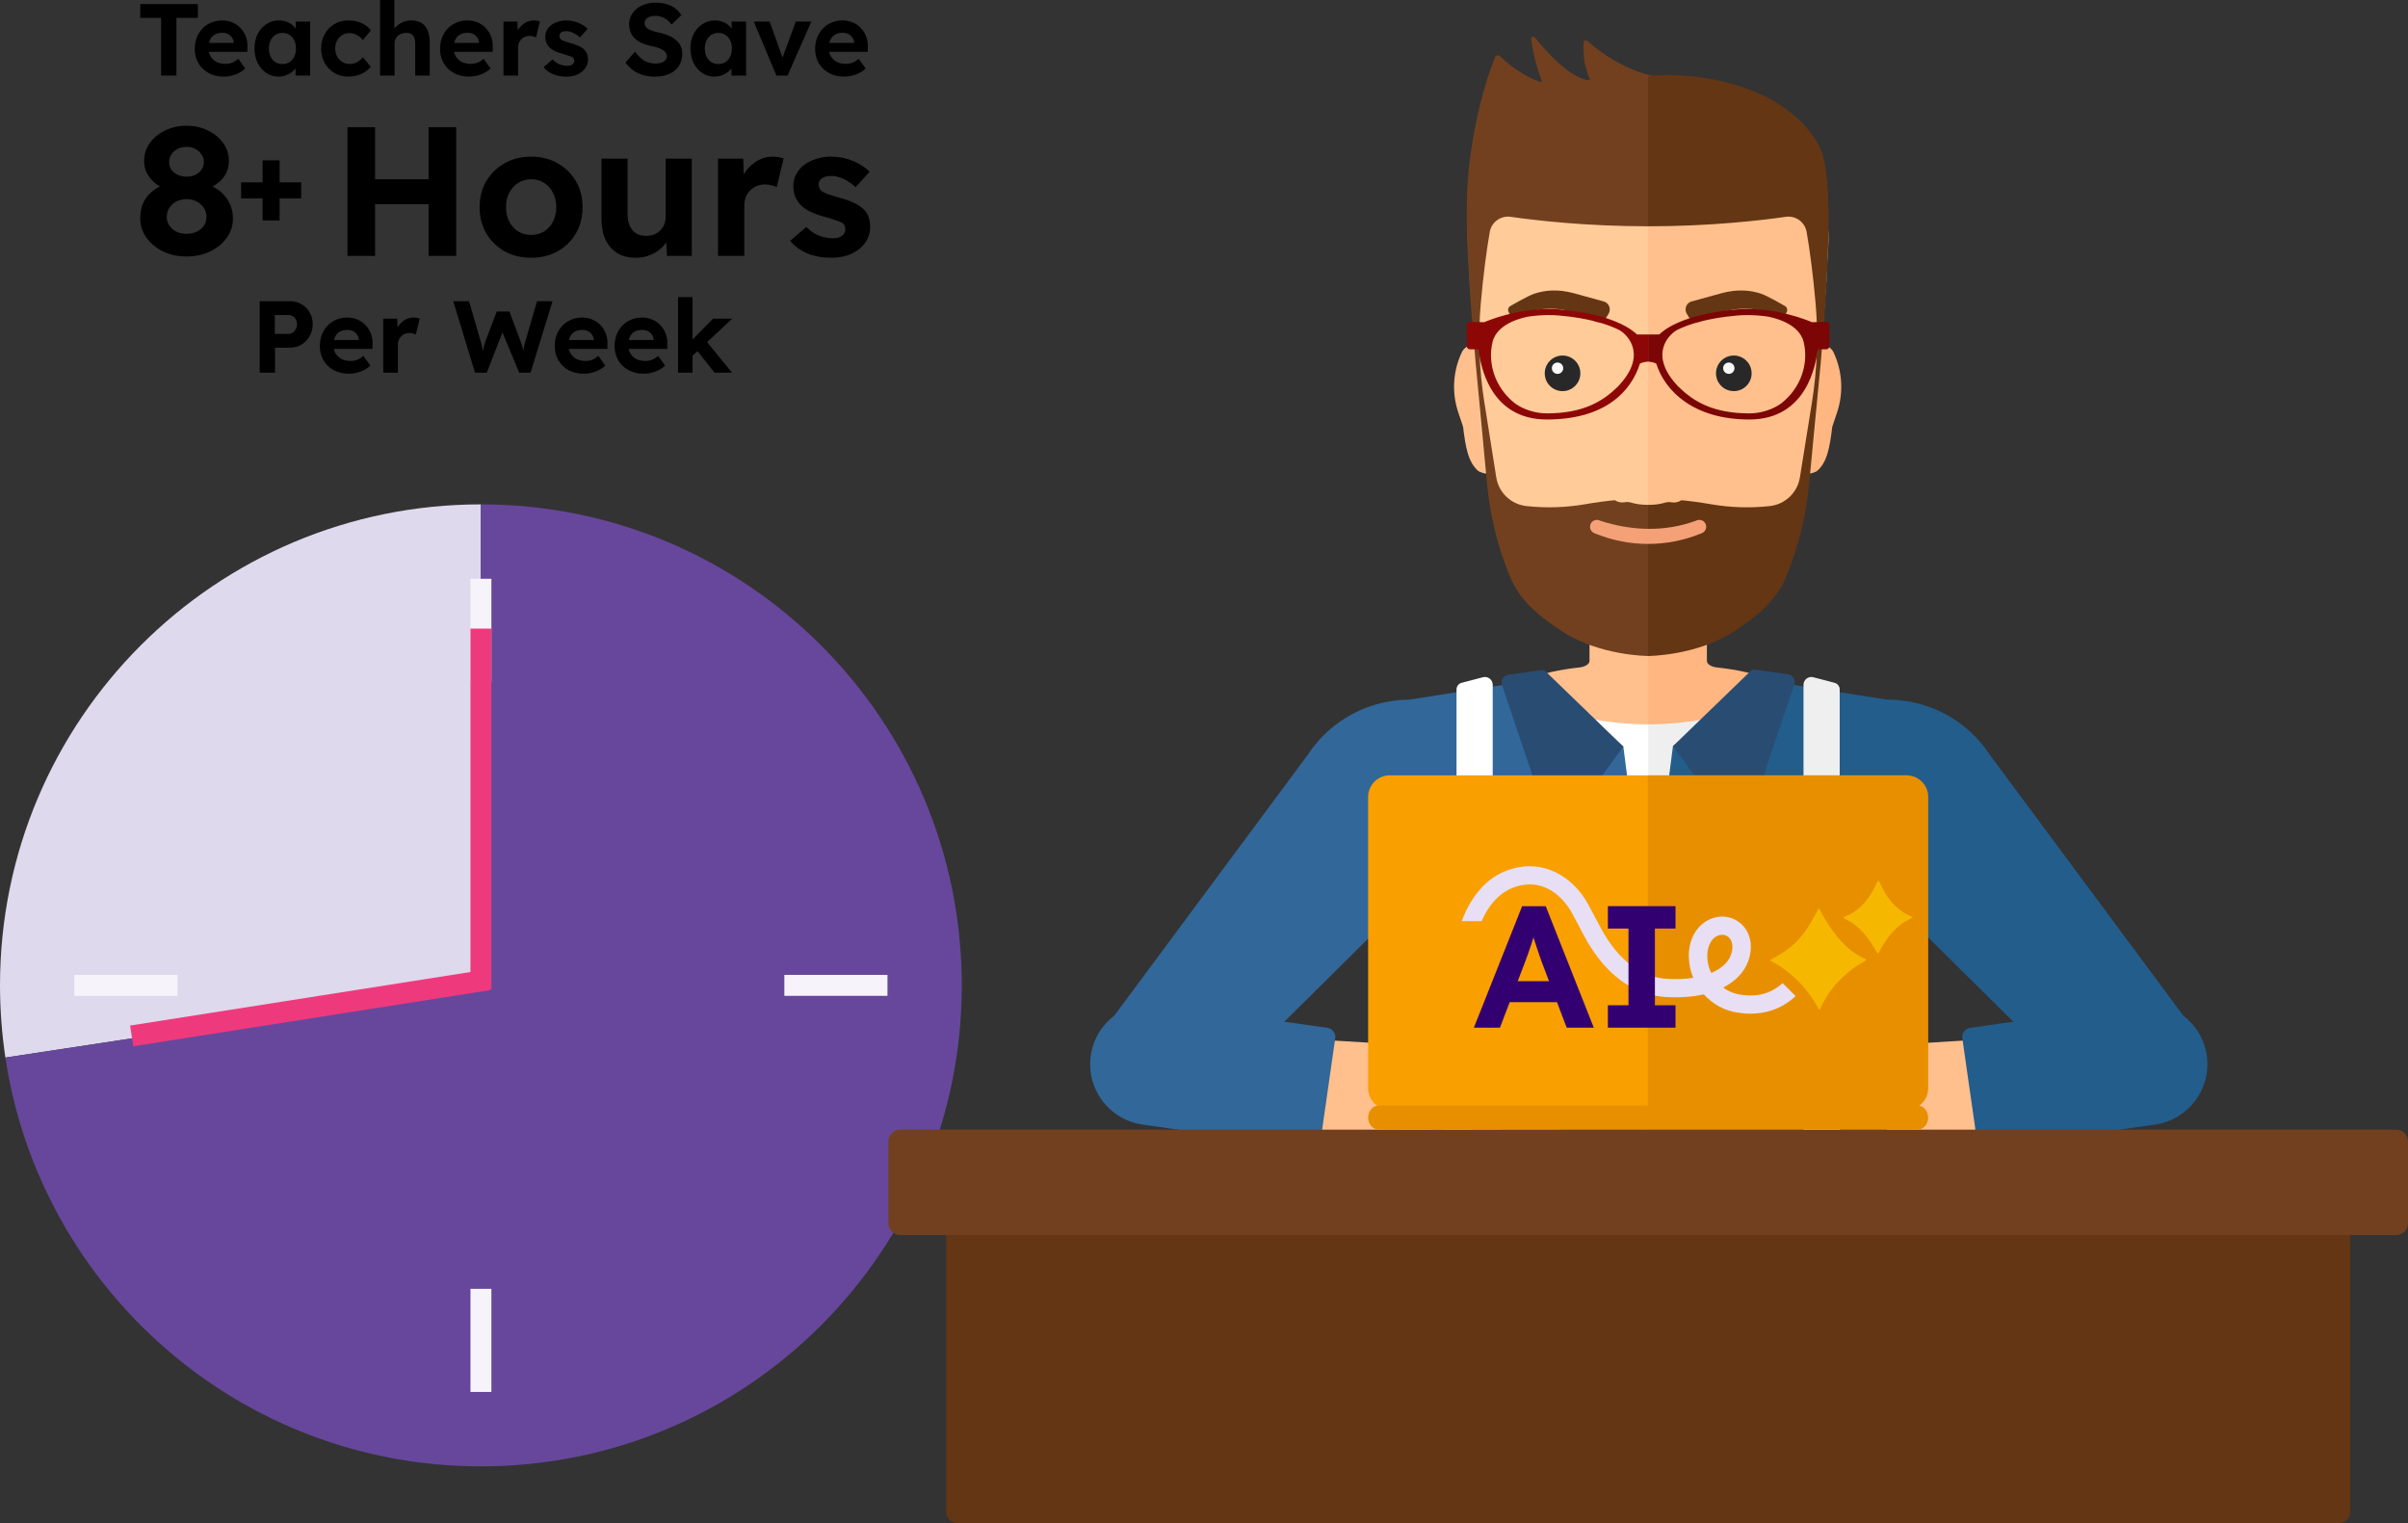 <svg xmlns="http://www.w3.org/2000/svg" width="721" height="456" viewBox="0 0 721 456" fill="none"><rect x="0" y="0" width="721" height="456" fill="#333333" stroke="none"/><g clip-path="url(#clip0_104_31)"><path d="M143.988 151C64.474 151 0 215.474 0 294.988C0 302.347 0.57 309.557 1.611 316.619L143.988 294.988V151Z" fill="#DED9EC"></path><path d="M143.988 151V294.988L1.611 316.619C12.042 385.875 71.808 439 143.988 439C223.526 439 287.975 374.526 287.975 295.012C287.975 215.498 223.526 151 143.988 151Z" fill="#67479C"></path><path d="M147.135 173.276H140.866V204.15H147.135V173.276Z" fill="#F6F4FA"></path><path d="M147.135 385.85H140.866V416.724H147.135V385.85Z" fill="#F6F4FA"></path><path d="M265.724 298.135V291.866H234.85V298.135H265.724Z" fill="#F6F4FA"></path><path d="M53.15 298.135V291.866H22.276V298.135H53.15Z" fill="#F6F4FA"></path><path d="M147.134 188.193H140.865V296.251H147.134V188.193Z" fill="#EE3A7C"></path><path d="M146.667 296.437L145.693 290.244L38.947 307.036L39.921 313.229L146.667 296.437Z" fill="#EE3A7C"></path></g><g clip-path="url(#clip1_104_31)"><path d="M546.957 214.414C563.759 204.629 585.141 209.839 595.713 225.875L657.363 308.986L628.305 331.144L577.062 280.381C576.646 279.974 576.141 279.539 575.577 279.069C567.356 272.259 550.507 256.508 527.417 276.369C521.771 281.23 527.417 266.454 529.392 254.829C533.161 232.635 529.548 224.544 546.961 214.414H546.957Z" fill="#235D8C"></path><path d="M557.184 243.446C555.84 247.928 558.367 252.644 562.858 253.995C567.34 255.357 572.07 252.813 573.425 248.339C574.777 243.853 572.234 239.133 567.752 237.782C563.273 236.436 558.536 238.972 557.184 243.446Z" fill="#235D8C"></path><path d="M542.596 351.972C541.879 352.085 542.972 346.684 539.771 341.223C534.693 332.557 524.886 322.224 526.026 322.044C529.098 321.108 527.237 318.959 527.237 318.959C527.237 318.959 527.248 318.959 527.252 318.959C526.708 318.466 526.304 317.793 526.19 317.01C525.893 315.166 527.17 312.818 529.011 312.52C529.011 312.52 563.089 313.103 566.439 312.837C568.857 312.646 608.647 310.309 608.647 310.309C608.647 310.309 612.655 332.248 613.404 337.043C611.574 337.282 573.508 339.501 572.101 339.736C560.981 341.615 562.164 343.564 557.642 347.823C553.908 351.338 542.592 351.976 542.592 351.976L542.596 351.972Z" fill="#FFC08D"></path><path d="M589.894 307.729L640.079 300.547C650.063 299.122 659.326 306.042 660.752 316.024C662.183 326.001 655.251 335.238 645.259 336.675L595.074 343.861C593.565 344.077 592.167 343.032 591.955 341.525L587.555 310.845C587.449 310.121 587.637 309.385 588.076 308.802C588.515 308.219 589.165 307.831 589.89 307.725L589.894 307.729Z" fill="#235D8C"></path><path d="M641.851 312.892C638.688 313.354 636.498 316.278 636.953 319.425C637.411 322.58 640.334 324.776 643.492 324.326C646.654 323.872 648.845 320.94 648.398 317.793C647.943 314.634 645.013 312.442 641.851 312.888V312.892Z" fill="#235D8C"></path><path d="M564.958 209.463L493.5 198.166L470.88 216.876L467.925 409.523L493.5 412.478H564.95L564.958 209.463Z" fill="#235D8C"></path><path d="M422.038 209.463L422.05 412.478H493.5V198.166L422.038 209.463Z" fill="#326799"></path><path d="M421.827 404.242H493.5L507.637 410.278L493.5 416.599H421.827V404.242Z" fill="#8E0707"></path><path d="M565.173 404.242H493.5V416.599H565.173V404.242Z" fill="#7C0505"></path><path d="M440.391 214.414C423.59 204.629 402.208 209.839 391.64 225.875L329.99 308.986L359.048 331.144L410.291 280.381C410.703 279.974 411.212 279.539 411.776 279.069C419.997 272.259 436.845 256.508 459.936 276.369C465.582 281.23 459.936 266.454 457.961 254.829C454.192 232.635 457.804 224.544 440.391 214.414Z" fill="#326799"></path><path d="M430.165 243.446C431.509 247.928 428.981 252.644 424.491 253.995C420.005 255.357 415.279 252.813 413.923 248.339C412.572 243.853 415.115 239.133 419.597 237.782C424.076 236.436 428.813 238.972 430.165 243.446Z" fill="#326799"></path><path d="M446.947 205.012C446.947 204.292 446.614 203.603 446.038 203.165C445.466 202.722 444.721 202.57 444.02 202.754L437.645 204.417C436.74 204.652 436.109 205.466 436.109 206.402V404.242H446.947V205.012Z" fill="white"></path><path d="M448.949 399.404C448.949 398.273 448.028 397.353 446.892 397.353H436.281C435.145 397.353 434.224 398.273 434.224 399.404V407.389C434.224 408.521 435.145 409.44 436.281 409.44H446.892C448.028 409.44 448.949 408.524 448.949 407.389V399.404Z" fill="#443328"></path><path d="M540.002 205.012C540.002 204.292 540.335 203.603 540.911 203.165C541.48 202.722 542.228 202.57 542.929 202.754L549.304 204.417C550.209 204.652 550.84 205.466 550.84 206.402V404.242H540.002V205.012Z" fill="#EFEFEF"></path><path d="M537.996 399.404C537.996 398.273 538.917 397.353 540.049 397.353H550.668C551.804 397.353 552.725 398.273 552.725 399.404V407.389C552.725 408.521 551.804 409.44 550.668 409.44H540.049C538.917 409.44 537.996 408.524 537.996 407.389V399.404Z" fill="#3A2A21"></path><path d="M461.476 203.31L486.055 223.519L493.473 280.889L499.131 199.744L461.476 203.31Z" fill="white"></path><path d="M525.501 203.173L500.917 223.382L493.5 280.753V199.607L525.501 203.173Z" fill="#EFEFEF"></path><path d="M475.927 178.039V197.888C475.927 198.84 474.606 199.654 472.772 199.842C468.611 200.26 459.513 201.744 458.004 203.756C456.496 205.772 457.13 208.038 459.693 209.76C466.358 214.246 482.435 216.876 493.488 216.876L501.971 201.795H501.987L493.504 178.039H475.93H475.927Z" fill="#FFC08D"></path><path d="M527.295 209.76C529.854 208.042 530.493 205.772 528.984 203.756C527.476 201.744 518.377 200.26 514.216 199.842C512.39 199.658 511.077 198.844 511.077 197.892V178.039H493.504V216.876C504.557 216.876 520.63 214.246 527.299 209.76H527.295Z" fill="#FFB680"></path><path d="M450.211 107.701L444.047 103.818C442.985 103.145 441.649 102.953 440.411 103.286C439.169 103.622 438.166 104.448 437.653 105.544C435.016 111.216 434.659 117.572 436.63 123.467L438.072 127.769C438.781 133.484 439.471 138.412 442.735 141.089L443.663 141.477C444.968 142.017 446.492 141.825 447.585 140.976L452.076 137.496L450.211 107.697V107.701Z" fill="#FFC08D"></path><path d="M549.034 105.544C548.521 104.448 547.514 103.622 546.272 103.286C545.033 102.953 543.701 103.145 542.635 103.818L536.48 107.701L534.611 137.5L539.101 140.979C540.194 141.829 541.718 142.021 543.023 141.481L543.956 141.093C547.216 138.416 547.905 133.484 548.615 127.773L550.053 123.471C552.028 117.576 551.663 111.22 549.03 105.548L549.034 105.544Z" fill="#FFB680"></path><path d="M493.473 42.275H464.418C458.537 42.275 447.809 45.59 445.187 50.839L441.606 60.718C437.97 67.979 440.074 75.976 440.074 84.09L442.883 120.649C442.883 133.625 446.68 149.129 453.792 159.983L458.067 166.492C465.257 177.452 471.871 181.249 484.986 181.249H493.473L526.151 56.804L493.473 42.271V42.275Z" fill="#FFCB99"></path><path d="M545.351 60.718L540.406 50.839C537.777 45.59 528.408 42.275 522.539 42.275H493.477V181.253H501.967C515.09 181.253 521.696 177.456 528.886 166.496L533.157 159.987C540.277 149.129 544.066 133.629 544.066 120.653L546.875 84.094C546.875 75.98 548.979 67.983 545.347 60.722L545.351 60.718Z" fill="#FFC08D"></path><path d="M473.188 111.768C473.188 114.711 470.801 117.095 467.855 117.095C464.908 117.095 462.526 114.711 462.526 111.768C462.526 108.824 464.912 106.44 467.855 106.44C470.797 106.44 473.188 108.824 473.188 111.768Z" fill="#282828"></path><path d="M468.059 110.233C468.059 111.173 467.294 111.936 466.354 111.936C465.414 111.936 464.654 111.173 464.654 110.233C464.654 109.294 465.418 108.535 466.354 108.535C467.291 108.535 468.059 109.298 468.059 110.233Z" fill="#F9F9F9"></path><path d="M524.47 111.768C524.47 114.711 522.084 117.095 519.133 117.095C516.183 117.095 513.801 114.711 513.801 111.768C513.801 108.824 516.191 106.44 519.133 106.44C522.076 106.44 524.47 108.824 524.47 111.768Z" fill="#282828"></path><path d="M519.341 110.233C519.341 111.173 518.581 111.936 517.645 111.936C516.708 111.936 515.94 111.173 515.94 110.233C515.94 109.294 516.7 108.535 517.645 108.535C518.589 108.535 519.341 109.298 519.341 110.233Z" fill="#F9F9F9"></path><path d="M535.073 92.388C534.967 92.048 534.728 91.758 534.415 91.594C534.415 91.594 529.247 88.592 527.366 87.954C524.102 86.842 520.168 86.517 515.576 87.75C513.291 88.361 506.458 90.263 506.458 90.263C505.729 90.466 505.129 91.018 504.855 91.746C504.581 92.478 504.655 93.3 505.067 93.962L505.823 95.195C506.513 96.326 507.907 96.761 509.095 96.224L512.931 94.483C518.679 91.876 525.242 91.735 531.1 94.099L532.64 94.717C533.423 95.038 534.317 94.698 534.716 93.931L534.979 93.43C535.144 93.109 535.179 92.733 535.077 92.388H535.073Z" fill="#643614"></path><path d="M481.624 93.962C482.031 93.3 482.11 92.478 481.835 91.746C481.553 91.018 480.961 90.466 480.225 90.263C480.225 90.263 473.399 88.357 471.115 87.75C466.519 86.517 462.585 86.842 459.321 87.954C457.44 88.592 452.272 91.594 452.272 91.594C451.958 91.754 451.723 92.048 451.613 92.388C451.504 92.737 451.547 93.112 451.711 93.43L451.97 93.931C452.374 94.702 453.267 95.038 454.051 94.717L455.591 94.099C461.444 91.735 468.008 91.876 473.76 94.483L477.6 96.224C478.779 96.761 480.174 96.326 480.864 95.195L481.62 93.962H481.624Z" fill="#643614"></path><path d="M488.234 155.176C486.659 154.55 484.268 153.024 484.272 151.337V149.164C484.272 149.035 478.904 152.346 478.904 152.346C477.846 151.924 476.647 152.436 476.224 153.493C475.801 154.55 476.314 155.748 477.372 156.175L477.846 156.362C482.881 158.386 488.175 159.404 493.469 159.404V156.969C492.818 156.961 490.252 155.987 488.23 155.176H488.234Z" fill="#FFCB99"></path><path d="M496.697 25.573C497.489 24.195 497.939 23.201 497.939 23.201C497.939 23.201 487.121 22.707 475.256 12.245C475.068 12.076 474.802 12.029 474.571 12.127C474.34 12.225 474.179 12.448 474.167 12.695C473.991 15.697 474.159 19.365 475.985 23.58C476.032 23.69 476.021 23.819 475.942 23.909C475.876 24.007 475.758 24.058 475.633 24.042C469.896 23.302 462.663 15.047 459.603 11.247C459.415 11.016 459.101 10.937 458.823 11.055C458.557 11.172 458.396 11.462 458.443 11.752C459.141 16.578 460.269 20.664 461.613 24.113C461.66 24.238 461.633 24.375 461.535 24.469C461.448 24.559 461.311 24.59 461.186 24.543C456.218 22.739 452.158 19.76 449.11 16.789C448.906 16.59 448.612 16.507 448.33 16.562C448.052 16.617 447.809 16.809 447.699 17.079C446.277 20.468 442.288 31.076 440.07 47.97C437.892 64.566 440.16 88.353 441.888 109.345C441.888 109.364 441.904 109.384 441.904 109.407L445.235 144.675C446.085 154.018 448.306 163.189 451.829 171.882L452.193 172.783C455.105 179.969 461.213 184.764 467.71 189.007C479.022 196.385 493.465 196.385 493.465 196.385L501.662 194.06L500.275 151.149L493.465 149.164C487.184 149.27 480.903 149.865 474.712 150.945C468.885 151.959 462.933 152.151 457.04 151.505C452.432 151.004 448.734 147.485 448.009 142.917L444.443 120.442C442.903 110.793 442.527 100.757 443.358 91.026C444.071 82.712 445.152 74.551 446.065 69.42C446.59 66.48 449.353 64.484 452.311 64.911C459.713 65.975 474.825 67.748 493.527 67.748L497.74 61.877L496.932 25.784L496.693 25.573H496.697Z" fill="#72401F"></path><path d="M544.802 43.887C535.598 26.579 510.866 21.204 493.473 22.75V67.748C512.178 67.748 527.299 65.975 534.693 64.911C537.651 64.484 540.406 66.476 540.935 69.416C541.848 74.508 542.906 82.572 543.623 90.823C544.477 100.737 544.097 110.668 542.526 120.496L538.925 142.921C538.2 147.489 534.505 151.008 529.897 151.509C523.992 152.155 518.044 151.963 512.222 150.949C506.031 149.873 499.75 149.278 493.465 149.168V196.389C493.465 196.389 507.915 196.389 519.224 189.011C525.716 184.768 531.833 179.973 534.74 172.787L535.108 171.886C538.627 163.193 540.849 154.022 541.699 144.679L545.092 109.404C545.092 109.404 545.108 109.368 545.108 109.349C545.127 109.114 545.147 108.875 545.171 108.636V108.609C547.098 85.159 549.441 52.647 544.798 43.891L544.802 43.887Z" fill="#643614"></path><path d="M484.402 144.138C484.233 145.313 484.12 146.127 484.073 146.514C483.273 146.902 482.752 147.548 482.752 148.283C482.752 149.469 484.096 150.428 485.761 150.428C486.02 150.428 486.271 150.405 486.51 150.354C487.105 150.241 487.72 150.276 488.296 150.452C489.734 150.886 491.451 151.141 493.288 151.141C493.351 151.141 493.406 151.141 493.465 151.141L496.423 145.058L484.402 144.13V144.138Z" fill="#FFCB99"></path><path d="M502.873 146.518C502.818 146.131 502.704 145.316 502.539 144.142H493.469V151.153C493.531 151.153 493.594 151.153 493.649 151.153C495.487 151.153 497.203 150.902 498.637 150.464C499.217 150.288 499.832 150.252 500.427 150.366C500.667 150.413 500.917 150.44 501.176 150.44C502.841 150.44 504.189 149.481 504.189 148.295C504.189 147.559 503.672 146.91 502.873 146.526V146.518Z" fill="#FFC08D"></path><path d="M493.472 162.844C488.179 162.844 482.885 161.831 477.85 159.807L477.376 159.619C476.322 159.192 475.805 157.995 476.228 156.938C476.651 155.885 477.85 155.372 478.908 155.795C478.908 155.795 479.265 155.944 479.386 155.983C488.81 158.977 498.433 159.243 507.563 155.983L508.037 155.791C509.095 155.368 510.294 155.881 510.725 156.934C511.144 157.991 510.631 159.192 509.573 159.615L509.099 159.803C504.064 161.827 498.77 162.841 493.472 162.841V162.844Z" fill="#F4A178"></path><path d="M493.469 100.123H490.115C488.767 98.761 483.011 94.044 466.93 92.635C465.884 92.545 464.802 92.506 463.717 92.506C454.027 92.506 445.83 95.849 444.408 96.463L440.148 96.358C439.913 96.365 439.647 96.444 439.467 96.616C439.286 96.788 439.185 97.023 439.185 97.269V103.665C439.185 104.174 439.604 104.581 440.125 104.581H442.691C443.181 108.629 445.709 125.589 463.149 125.589C480.589 125.589 488.379 117.216 491.024 108.871C491.31 108.632 492.426 108.351 493.469 108.249V100.123ZM484.28 115.882C479.966 120.066 474.159 123.757 463.149 123.757C459.438 123.757 455.971 122.45 453.678 120.817C447.609 116.113 445.348 108.711 446.9 102.37C448.334 96.494 456.672 94.933 457.918 94.737C459.76 94.487 461.707 94.33 463.717 94.33C464.748 94.33 465.786 94.369 466.769 94.451C475.883 95.25 481.49 97.14 484.79 98.776C487.72 100.432 493.292 106.636 484.28 115.878V115.882Z" fill="#8E0707"></path><path d="M493.473 108.249C494.519 108.351 495.632 108.632 495.925 108.871C498.566 117.212 507.237 125.589 523.792 125.589C541.237 125.589 543.768 108.629 544.258 104.581H546.824C547.341 104.581 547.764 104.174 547.764 103.665V97.269C547.764 97.019 547.659 96.788 547.478 96.616C547.302 96.444 547.032 96.365 546.793 96.358L542.537 96.463C541.119 95.849 532.922 92.506 523.232 92.506C522.143 92.506 521.061 92.545 520.015 92.635C503.942 94.044 498.178 98.761 496.834 100.123H493.473V108.249ZM502.152 98.78C505.459 97.14 511.066 95.254 520.18 94.455C521.167 94.373 522.198 94.334 523.232 94.334C525.242 94.334 527.186 94.49 529.027 94.741C530.273 94.937 538.611 96.498 540.045 102.374C541.597 108.715 539.34 116.116 533.267 120.821C530.975 122.454 527.507 123.761 523.792 123.761C512.786 123.761 506.975 120.07 502.665 115.886C493.649 106.64 499.225 100.436 502.148 98.784L502.152 98.78Z" fill="#7C0505"></path><path d="M462.804 201.028C462.44 200.675 461.923 200.523 461.425 200.62L451.5 202.022C450.846 202.155 450.27 202.558 449.929 203.133C449.588 203.709 449.509 204.406 449.709 205.044L463.705 246.55C464.042 247.619 464.983 248.378 466.099 248.487C467.216 248.597 468.29 248.03 468.831 247.047L486.059 223.519L462.804 201.028Z" fill="#294C72"></path><path d="M524.172 200.891C524.537 200.538 525.054 200.386 525.552 200.487L535.481 201.889C536.139 202.018 536.711 202.421 537.048 202.996C537.393 203.576 537.471 204.269 537.267 204.907L523.271 246.413C522.934 247.482 521.994 248.241 520.873 248.354C519.76 248.464 518.687 247.896 518.146 246.914L500.913 223.386L524.169 200.894L524.172 200.891Z" fill="#294C72"></path><path d="M484.406 284.772C484.406 287.035 482.568 288.871 480.303 288.871C478.038 288.871 476.201 287.031 476.201 284.772C476.201 282.514 478.035 280.67 480.303 280.67C482.572 280.67 484.406 282.51 484.406 284.772Z" fill="white"></path><path d="M484.406 331.649C484.406 333.915 482.568 335.751 480.303 335.751C478.038 335.751 476.201 333.915 476.201 331.649C476.201 329.383 478.035 327.551 480.303 327.551C482.572 327.551 484.406 329.387 484.406 331.649Z" fill="white"></path><path d="M484.406 378.522C484.406 380.784 482.568 382.624 480.303 382.624C478.038 382.624 476.201 380.784 476.201 378.522C476.201 376.259 478.035 374.424 480.303 374.424C482.572 374.424 484.406 376.263 484.406 378.522Z" fill="white"></path><path d="M444.756 351.972C445.47 352.085 444.38 346.684 447.582 341.223C452.66 332.557 462.463 322.224 461.327 322.044C458.255 321.108 460.116 318.959 460.116 318.959C460.116 318.959 460.104 318.959 460.1 318.959C460.645 318.466 461.049 317.793 461.162 317.01C461.456 315.166 460.183 312.818 458.341 312.52C458.341 312.52 424.264 313.103 420.914 312.837C418.496 312.646 378.706 310.309 378.706 310.309C378.706 310.309 374.697 332.248 373.949 337.043C375.779 337.282 413.845 339.501 415.252 339.736C426.372 341.615 425.188 343.564 429.71 347.823C433.444 351.338 444.76 351.976 444.76 351.976L444.756 351.972Z" fill="#FFC08D"></path><path d="M397.455 307.729L347.269 300.547C337.282 299.122 328.023 306.042 326.596 316.024C325.166 326.001 332.098 335.238 342.089 336.675L392.275 343.861C393.779 344.077 395.182 343.032 395.394 341.525L399.794 310.845C399.904 310.121 399.712 309.385 399.273 308.802C398.834 308.219 398.184 307.831 397.459 307.725L397.455 307.729Z" fill="#326799"></path><path d="M345.502 312.892C348.664 313.354 350.855 316.278 350.4 319.425C349.942 322.58 347.019 324.776 343.86 324.326C340.698 323.872 338.508 320.94 338.955 317.793C339.409 314.634 342.34 312.442 345.502 312.888V312.892Z" fill="#326799"></path><path d="M283.303 358.184V452.602C283.303 454.481 284.827 456 286.704 456H700.296C702.177 456 703.697 454.477 703.697 452.602V358.184H283.303Z" fill="#643614"></path><path d="M469.477 327.876C470.946 329.535 471.432 332.13 470.707 334.409C469.982 336.691 468.188 338.19 466.193 338.19H426.105C424.217 338.19 422.477 336.933 421.56 334.91C420.643 332.882 420.694 330.408 421.697 328.443C424.871 322.216 431.183 315.299 443.546 315.299C455.908 315.299 464.093 321.801 469.477 327.876Z" fill="#E88F00"></path><path d="M451.774 306.794L458.188 320.177C459.242 322.376 458.31 325.011 456.108 326.064C453.906 327.116 451.269 326.189 450.211 323.985L447.143 317.577C444.909 316.431 444.909 318.76 444.909 318.76L449.713 328.788C450.763 330.984 449.835 333.626 447.632 334.679C445.434 335.728 442.789 334.8 441.735 332.604L437.159 323.05C435.086 321.766 434.882 324.138 434.882 324.138L440.239 335.321C441.293 337.517 440.364 340.155 438.158 341.208C435.96 342.261 433.315 341.329 432.265 339.129L427.022 328.185C424.558 326.565 424.879 329.555 424.879 329.555L428.844 337.83C429.894 340.029 428.966 342.668 426.764 343.717C424.562 344.77 422.152 344.316 419.495 338.777L412.893 324.995C406.345 311.323 444.22 291.016 451.774 306.786V306.794Z" fill="#FFCB99"></path><path d="M269.55 338.19H717.45C719.409 338.19 721 339.779 721 341.736V366.196C721 368.153 719.409 369.742 717.45 369.742H269.55C267.591 369.742 266 368.153 266 366.196V341.736C266 339.779 267.591 338.19 269.55 338.19Z" fill="#72401F"></path><path d="M515.611 315.894H513.342C513.013 315.894 512.747 315.628 512.747 315.299C512.747 314.971 513.013 314.704 513.342 314.704H515.611C515.94 314.704 516.206 314.971 516.206 315.299C516.206 315.628 515.94 315.894 515.611 315.894Z" fill="#888888"></path><path d="M515.611 290.585H513.342C513.013 290.585 512.747 290.319 512.747 289.99C512.747 289.661 513.013 289.395 513.342 289.395H515.611C515.94 289.395 516.206 289.661 516.206 289.99C516.206 290.319 515.94 290.585 515.611 290.585Z" fill="#888888"></path><path d="M515.611 265.276H513.342C513.013 265.276 512.747 265.009 512.747 264.681C512.747 264.352 513.013 264.086 513.342 264.086H515.611C515.94 264.086 516.206 264.352 516.206 264.681C516.206 265.009 515.94 265.276 515.611 265.276Z" fill="#888888"></path><path d="M473.642 315.894H471.377C471.048 315.894 470.782 315.628 470.782 315.299C470.782 314.971 471.048 314.704 471.377 314.704H473.642C473.971 314.704 474.238 314.971 474.238 315.299C474.238 315.628 473.971 315.894 473.642 315.894Z" fill="#888888"></path><path d="M473.642 290.585H471.377C471.048 290.585 470.782 290.319 470.782 289.99C470.782 289.661 471.048 289.395 471.377 289.395H473.642C473.971 289.395 474.238 289.661 474.238 289.99C474.238 290.319 473.971 290.585 473.642 290.585Z" fill="#888888"></path><path d="M473.642 265.276H471.377C471.048 265.276 470.782 265.009 470.782 264.681C470.782 264.352 471.048 264.086 471.377 264.086H473.642C473.971 264.086 474.238 264.352 474.238 264.681C474.238 265.009 473.971 265.276 473.642 265.276Z" fill="#888888"></path><path d="M416.11 232.118C412.552 232.118 409.641 235.027 409.641 238.581V325.793C409.641 329.348 412.552 332.256 416.11 332.256H493.375L503.684 283.751L493.375 232.122H416.11V232.118Z" fill="#F99F00"></path><path d="M493.375 338.19L497.689 335L493.375 330.964H412.873C411.094 330.964 409.641 332.589 409.641 334.577C409.641 336.565 411.094 338.19 412.873 338.19H493.375Z" fill="#E88F00"></path><path d="M577.34 238.577C577.34 235.023 574.428 232.114 570.875 232.114H493.375V332.248H570.875C574.432 332.248 577.34 329.34 577.34 325.786V238.573V238.577Z" fill="#E88F00"></path><path d="M574.107 330.964H493.375V338.19H574.107C575.886 338.19 577.34 336.565 577.34 334.577C577.34 332.589 575.886 330.964 574.107 330.964Z" fill="#E88F00"></path><g clip-path="url(#clip2_104_31)"><path d="M544.896 302.163C544.836 302.294 544.652 302.297 544.585 302.171C541.958 297.117 538.022 292.706 533.273 289.487C531.702 288.422 530.017 287.694 529.974 287.512C529.95 287.409 529.813 287.545 532.121 286.235C537.707 283.066 540.47 279.487 543.488 273.913C543.742 273.444 544.115 272.734 544.371 272.3C544.491 272.097 544.585 271.832 544.629 271.905C547.277 276.911 550.585 282.142 555.424 285.39C557.577 286.835 558.513 287.005 558.732 287.247C558.797 287.319 558.777 287.437 558.695 287.489C556.72 288.747 555.645 289.277 554.301 290.362C550.917 293.096 547.728 296.055 544.893 302.165L544.896 302.163Z" fill="#F6B700"></path><path d="M572.657 274.648C572.646 274.683 572.515 274.763 572.482 274.783C571.391 275.432 570.193 275.943 569.192 276.71C565.85 279.268 564.248 282.26 562.363 285.434C562.319 285.507 562.213 285.507 562.171 285.434C560.234 282.078 557.984 278.664 554.726 276.385C553.552 275.562 552.068 275.033 552 274.783C551.953 274.609 552.429 274.417 552.562 274.354C553.484 273.903 554.155 273.641 554.857 273.201C558.295 271.048 560.624 267.472 562.158 263.859C562.209 263.739 562.344 263.678 562.471 263.72C562.562 263.751 562.636 263.818 562.674 263.907C564.706 268.531 567.598 272.538 572.476 274.459C572.676 274.539 572.681 274.576 572.659 274.651L572.657 274.648Z" fill="#F6B700"></path><path d="M533.748 294.327C529.601 298.124 524.863 298.377 521.394 297.809L521.273 297.792C519.319 297.561 517.505 296.791 515.969 295.643C518.228 294.492 520.084 293.014 521.521 291.22L521.551 291.183C523.813 288.252 524.743 284.41 523.979 281.15C523.391 278.574 521.739 276.438 519.443 275.29C517.192 274.165 514.532 274.108 512.142 275.133C509.926 276.059 508.15 277.771 507.006 280.086C506.055 282.007 505.582 284.303 505.672 286.555C505.714 288.721 506.186 290.814 507.004 292.746C504.032 293.205 500.893 293.225 498.074 292.956C488.525 291.9 482.448 283.863 479.032 277.304L478.994 277.234C478.432 276.23 477.903 275.211 477.343 274.133C476.766 273.025 476.171 271.879 475.54 270.757C473.467 266.962 470.567 263.893 467.15 261.881C463.366 259.659 459.156 258.868 454.969 259.596C449.916 260.441 445.656 263.023 442.304 267.274C440.435 269.642 438.884 272.492 437.667 275.774H443.61C445.858 270.701 449.618 266.008 455.901 264.963L455.923 264.96C462.779 263.761 468.04 268.511 470.679 273.353L470.697 273.385C471.287 274.435 471.865 275.547 472.424 276.62C472.972 277.675 473.538 278.765 474.133 279.831C476.692 284.734 479.75 288.773 483.22 291.838C487.487 295.605 492.285 297.805 497.481 298.374L497.518 298.379C501.839 298.793 506.278 298.561 510.014 297.727C510.063 297.716 510.112 297.705 510.161 297.694C512.832 300.648 516.485 302.695 520.55 303.193C521.568 303.356 522.782 303.481 524.132 303.481C528.065 303.481 533.123 302.423 537.638 298.208L533.75 294.33L533.748 294.327ZM511.194 286.431V286.365C511.094 284.032 512.027 281.089 514.305 280.143L514.34 280.129C514.777 279.941 515.224 279.846 515.658 279.846C516.092 279.846 516.542 279.947 516.943 280.146C517.776 280.563 518.36 281.344 518.588 282.346L518.592 282.368C518.992 284.06 518.431 286.218 517.165 287.868C515.969 289.355 514.302 290.475 512.371 291.29C511.645 289.8 511.224 288.148 511.192 286.429L511.194 286.431Z" fill="#E8DFF4"></path><path d="M441.307 307.667L455.754 271.299H462.82L477.213 307.667H469.093L461.659 288.08C461.448 287.526 461.194 286.817 460.895 285.95C460.597 285.085 460.289 284.166 459.974 283.197C459.658 282.228 459.358 281.301 459.077 280.417C458.794 279.534 458.584 278.798 458.444 278.208L459.868 278.157C459.656 278.953 459.419 279.776 459.156 280.626C458.892 281.475 458.619 282.34 458.338 283.223C458.057 284.107 457.759 284.964 457.442 285.795C457.126 286.625 456.826 287.44 456.545 288.237L449.111 307.668H441.307V307.667ZM448.003 300.029L450.587 293.743H467.511L470.148 300.029H448.003Z" fill="#330072"></path><path d="M481.431 307.667V300.964H487.6V278H481.431V271.297H501.678V278H495.509V300.964H501.678V307.667H481.431Z" fill="#330072"></path></g></g><path d="M77.763 111.579V90.17H86.847C88.112 90.17 89.253 90.476 90.273 91.087C91.313 91.679 92.128 92.494 92.72 93.534C93.331 94.574 93.637 95.746 93.637 97.051C93.637 98.377 93.331 99.57 92.72 100.63C92.128 101.69 91.313 102.536 90.273 103.168C89.253 103.78 88.112 104.086 86.847 104.086H82.351V111.579H77.763ZM82.29 99.957H86.327C86.817 99.957 87.255 99.835 87.642 99.59C88.03 99.325 88.336 98.978 88.56 98.55C88.805 98.122 88.927 97.632 88.927 97.082C88.927 96.531 88.805 96.052 88.56 95.644C88.336 95.216 88.03 94.89 87.642 94.666C87.255 94.421 86.817 94.299 86.327 94.299H82.29V99.957Z" fill="black"></path><path d="M104.512 111.885C102.758 111.885 101.229 111.528 99.924 110.815C98.619 110.101 97.6 109.122 96.866 107.879C96.132 106.635 95.765 105.207 95.765 103.597C95.765 102.353 95.969 101.211 96.376 100.171C96.784 99.131 97.355 98.234 98.089 97.48C98.823 96.705 99.69 96.114 100.689 95.706C101.708 95.278 102.809 95.063 103.992 95.063C105.093 95.063 106.113 95.267 107.051 95.675C107.989 96.062 108.794 96.623 109.467 97.357C110.16 98.071 110.69 98.917 111.057 99.896C111.424 100.875 111.587 101.945 111.547 103.107L111.516 104.453H98.517L97.814 101.792H107.938L107.448 102.343V101.67C107.407 101.119 107.224 100.62 106.898 100.171C106.592 99.722 106.194 99.376 105.705 99.131C105.215 98.886 104.665 98.764 104.053 98.764C103.156 98.764 102.391 98.938 101.759 99.284C101.148 99.631 100.679 100.141 100.352 100.813C100.026 101.486 99.863 102.302 99.863 103.26C99.863 104.239 100.067 105.085 100.475 105.799C100.903 106.512 101.494 107.073 102.249 107.481C103.023 107.868 103.931 108.062 104.971 108.062C105.684 108.062 106.337 107.95 106.928 107.726C107.52 107.501 108.152 107.114 108.825 106.563L110.904 109.469C110.313 109.999 109.661 110.448 108.947 110.815C108.233 111.161 107.499 111.427 106.745 111.61C105.99 111.794 105.246 111.885 104.512 111.885Z" fill="black"></path><path d="M114.756 111.579V95.4H118.946L119.099 100.599L118.365 99.529C118.61 98.693 119.008 97.938 119.558 97.266C120.109 96.572 120.751 96.032 121.485 95.644C122.239 95.257 123.024 95.063 123.84 95.063C124.187 95.063 124.523 95.094 124.849 95.155C125.176 95.216 125.451 95.288 125.675 95.369L124.513 100.141C124.268 100.018 123.973 99.916 123.626 99.835C123.279 99.733 122.922 99.682 122.555 99.682C122.066 99.682 121.607 99.773 121.179 99.957C120.771 100.12 120.414 100.365 120.109 100.691C119.803 100.997 119.558 101.364 119.375 101.792C119.211 102.22 119.13 102.689 119.13 103.199V111.579H114.756Z" fill="black"></path><path d="M142.225 111.579L135.711 90.17H140.421L143.908 102.129C144.05 102.557 144.173 103.026 144.275 103.535C144.397 104.025 144.489 104.504 144.55 104.973C144.631 105.422 144.693 105.85 144.733 106.258C144.795 106.645 144.846 106.971 144.886 107.236L144.152 107.206C144.336 106.349 144.489 105.636 144.611 105.065C144.733 104.473 144.846 103.953 144.947 103.505C145.07 103.036 145.213 102.567 145.376 102.098L148.74 93.259H152.533L155.836 102.098C156.081 102.71 156.274 103.301 156.417 103.872C156.58 104.422 156.713 104.963 156.815 105.493C156.917 106.003 157.018 106.523 157.12 107.053L156.448 107.175C156.509 106.747 156.549 106.38 156.57 106.074C156.611 105.748 156.641 105.452 156.662 105.187C156.702 104.922 156.743 104.657 156.784 104.392C156.825 104.106 156.886 103.78 156.967 103.413C157.049 103.026 157.171 102.577 157.335 102.067L160.791 90.17H165.44L158.864 111.579H155.469L150.178 98.917L150.667 98.978L145.743 111.579H142.225Z" fill="black"></path><path d="M174.852 111.885C173.099 111.885 171.569 111.528 170.264 110.815C168.959 110.101 167.94 109.122 167.206 107.879C166.472 106.635 166.105 105.207 166.105 103.597C166.105 102.353 166.309 101.211 166.717 100.171C167.124 99.131 167.695 98.234 168.429 97.48C169.163 96.705 170.03 96.114 171.029 95.706C172.049 95.278 173.15 95.063 174.332 95.063C175.433 95.063 176.453 95.267 177.391 95.675C178.329 96.062 179.134 96.623 179.807 97.357C180.5 98.071 181.031 98.917 181.398 99.896C181.765 100.875 181.928 101.945 181.887 103.107L181.856 104.453H168.858L168.154 101.792H178.278L177.788 102.343V101.67C177.748 101.119 177.564 100.62 177.238 100.171C176.932 99.722 176.534 99.376 176.045 99.131C175.556 98.886 175.005 98.764 174.393 98.764C173.496 98.764 172.732 98.938 172.1 99.284C171.488 99.631 171.019 100.141 170.693 100.813C170.366 101.486 170.203 102.302 170.203 103.26C170.203 104.239 170.407 105.085 170.815 105.799C171.243 106.512 171.835 107.073 172.589 107.481C173.364 107.868 174.271 108.062 175.311 108.062C176.025 108.062 176.677 107.95 177.269 107.726C177.86 107.501 178.492 107.114 179.165 106.563L181.245 109.469C180.653 109.999 180.001 110.448 179.287 110.815C178.573 111.161 177.839 111.427 177.085 111.61C176.331 111.794 175.586 111.885 174.852 111.885Z" fill="black"></path><path d="M192.773 111.885C191.02 111.885 189.491 111.528 188.186 110.815C186.881 110.101 185.861 109.122 185.127 107.879C184.393 106.635 184.026 105.207 184.026 103.597C184.026 102.353 184.23 101.211 184.638 100.171C185.045 99.131 185.616 98.234 186.35 97.48C187.084 96.705 187.951 96.114 188.95 95.706C189.97 95.278 191.071 95.063 192.253 95.063C193.354 95.063 194.374 95.267 195.312 95.675C196.25 96.062 197.055 96.623 197.728 97.357C198.421 98.071 198.952 98.917 199.319 99.896C199.686 100.875 199.849 101.945 199.808 103.107L199.777 104.453H186.779L186.075 101.792H196.199L195.71 102.343V101.67C195.669 101.119 195.485 100.62 195.159 100.171C194.853 99.722 194.456 99.376 193.966 99.131C193.477 98.886 192.926 98.764 192.315 98.764C191.417 98.764 190.653 98.938 190.021 99.284C189.409 99.631 188.94 100.141 188.614 100.813C188.288 101.486 188.124 102.302 188.124 103.26C188.124 104.239 188.328 105.085 188.736 105.799C189.164 106.512 189.756 107.073 190.51 107.481C191.285 107.868 192.192 108.062 193.232 108.062C193.946 108.062 194.598 107.95 195.19 107.726C195.781 107.501 196.413 107.114 197.086 106.563L199.166 109.469C198.574 109.999 197.922 110.448 197.208 110.815C196.495 111.161 195.761 111.427 195.006 111.61C194.252 111.794 193.507 111.885 192.773 111.885Z" fill="black"></path><path d="M207.147 106.716L205.862 103.138L213.508 95.4H219.228L207.147 106.716ZM203.018 111.579V88.946H207.361V111.579H203.018ZM213.967 111.579L208.156 104.27L211.214 101.823L219.197 111.579H213.967Z" fill="black"></path><path d="M72.194 59.411V54.589H90.194V59.411H72.194ZM78.625 66V48H83.726V66H78.625Z" fill="black"></path><path d="M55.873 76.785C53.304 76.785 50.974 76.289 48.882 75.298C46.79 74.271 45.12 72.894 43.872 71.169C42.624 69.444 42 67.536 42 65.444C42 64.086 42.165 62.856 42.495 61.755C42.862 60.654 43.395 59.663 44.092 58.782C44.826 57.901 45.707 57.131 46.735 56.47C47.762 55.809 48.955 55.24 50.313 54.763L49.763 56.69C48.735 56.286 47.817 55.809 47.01 55.259C46.202 54.672 45.505 54.011 44.918 53.277C44.367 52.543 43.927 51.754 43.597 50.91C43.303 50.029 43.156 49.111 43.156 48.157C43.156 46.175 43.725 44.395 44.863 42.817C46.001 41.239 47.524 39.991 49.432 39.073C51.341 38.119 53.488 37.642 55.873 37.642C58.222 37.642 60.351 38.119 62.26 39.073C64.168 39.991 65.691 41.239 66.829 42.817C67.967 44.395 68.536 46.175 68.536 48.157C68.536 49.111 68.389 50.029 68.095 50.91C67.802 51.754 67.38 52.525 66.829 53.222C66.279 53.919 65.581 54.562 64.737 55.149C63.93 55.736 62.975 56.25 61.874 56.69L61.544 54.984C62.755 55.351 63.856 55.864 64.847 56.525C65.875 57.149 66.737 57.92 67.435 58.837C68.169 59.718 68.738 60.709 69.141 61.81C69.545 62.911 69.747 64.123 69.747 65.444C69.747 67.573 69.123 69.499 67.875 71.224C66.627 72.949 64.957 74.307 62.865 75.298C60.773 76.289 58.443 76.785 55.873 76.785ZM55.873 70.013C56.975 70.013 57.984 69.793 58.901 69.353C59.819 68.912 60.535 68.325 61.048 67.591C61.562 66.82 61.819 65.939 61.819 64.948C61.819 63.921 61.562 63.021 61.048 62.251C60.535 61.443 59.819 60.801 58.901 60.324C58.021 59.847 57.011 59.608 55.873 59.608C54.736 59.608 53.708 59.847 52.791 60.324C51.91 60.801 51.212 61.443 50.699 62.251C50.185 63.021 49.928 63.921 49.928 64.948C49.928 65.903 50.185 66.765 50.699 67.536C51.212 68.27 51.91 68.876 52.791 69.353C53.708 69.793 54.736 70.013 55.873 70.013ZM55.873 52.892C56.864 52.892 57.745 52.708 58.516 52.341C59.287 51.937 59.892 51.423 60.333 50.8C60.81 50.139 61.048 49.368 61.048 48.487C61.048 47.643 60.81 46.891 60.333 46.23C59.892 45.533 59.287 44.982 58.516 44.578C57.745 44.175 56.864 43.973 55.873 43.973C54.883 43.973 53.983 44.175 53.176 44.578C52.405 44.982 51.781 45.533 51.304 46.23C50.864 46.891 50.643 47.643 50.643 48.487C50.643 49.368 50.864 50.139 51.304 50.8C51.781 51.423 52.405 51.937 53.176 52.341C53.983 52.708 54.883 52.892 55.873 52.892Z" fill="black"></path><path d="M128.328 76.62V38.082H136.586V76.62H128.328ZM104.05 76.62V38.082H112.308V76.62H104.05ZM107.353 61.15L107.408 53.662H132.568V61.15H107.353Z" fill="black"></path><path d="M159.072 77.17C156.099 77.17 153.439 76.528 151.09 75.243C148.777 73.922 146.942 72.124 145.584 69.848C144.263 67.573 143.602 64.967 143.602 62.031C143.602 59.094 144.263 56.507 145.584 54.268C146.942 51.992 148.777 50.194 151.09 48.873C153.439 47.551 156.099 46.891 159.072 46.891C162.009 46.891 164.633 47.551 166.945 48.873C169.294 50.194 171.129 51.992 172.45 54.268C173.772 56.507 174.432 59.094 174.432 62.031C174.432 64.967 173.772 67.573 172.45 69.848C171.129 72.124 169.294 73.922 166.945 75.243C164.633 76.528 162.009 77.17 159.072 77.17ZM159.072 70.344C160.504 70.344 161.788 69.995 162.926 69.297C164.064 68.564 164.945 67.573 165.569 66.325C166.229 65.04 166.56 63.609 166.56 62.031C166.56 60.416 166.229 58.984 165.569 57.736C164.945 56.452 164.064 55.461 162.926 54.763C161.788 54.029 160.504 53.662 159.072 53.662C157.604 53.662 156.301 54.029 155.164 54.763C154.026 55.497 153.127 56.488 152.466 57.736C151.805 58.984 151.493 60.416 151.53 62.031C151.493 63.609 151.805 65.04 152.466 66.325C153.127 67.573 154.026 68.564 155.164 69.297C156.301 69.995 157.604 70.344 159.072 70.344Z" fill="black"></path><path d="M190.334 77.17C188.205 77.17 186.37 76.711 184.828 75.794C183.324 74.84 182.149 73.5 181.305 71.775C180.498 70.013 180.094 67.903 180.094 65.444V47.496H187.911V64.178C187.911 65.499 188.132 66.655 188.572 67.646C189.013 68.6 189.636 69.334 190.444 69.848C191.251 70.362 192.242 70.619 193.417 70.619C194.261 70.619 195.05 70.49 195.784 70.234C196.518 69.94 197.142 69.536 197.656 69.022C198.17 68.508 198.573 67.903 198.867 67.206C199.161 66.508 199.308 65.756 199.308 64.948V47.496H207.125V76.62H199.693L199.418 70.619L200.849 69.958C200.409 71.316 199.675 72.546 198.647 73.647C197.619 74.748 196.39 75.61 194.958 76.234C193.527 76.858 191.985 77.17 190.334 77.17Z" fill="black"></path><path d="M214.991 76.62V47.496H222.534L222.809 56.855L221.488 54.929C221.928 53.424 222.644 52.066 223.635 50.855C224.626 49.607 225.782 48.634 227.103 47.937C228.461 47.239 229.874 46.891 231.342 46.891C231.966 46.891 232.572 46.946 233.159 47.056C233.746 47.166 234.242 47.294 234.645 47.441L232.553 56.03C232.113 55.809 231.581 55.626 230.957 55.479C230.333 55.296 229.691 55.204 229.03 55.204C228.149 55.204 227.323 55.369 226.553 55.699C225.819 55.993 225.176 56.433 224.626 57.021C224.075 57.571 223.635 58.232 223.304 59.002C223.011 59.773 222.864 60.617 222.864 61.535V76.62H214.991Z" fill="black"></path><path d="M248.931 77.17C246.215 77.17 243.792 76.73 241.664 75.849C239.572 74.931 237.883 73.683 236.599 72.105L241.443 67.921C242.581 69.132 243.847 70.013 245.242 70.564C246.637 71.078 248.031 71.335 249.426 71.335C249.977 71.335 250.472 71.279 250.913 71.169C251.39 71.023 251.793 70.839 252.124 70.619C252.454 70.362 252.693 70.068 252.839 69.738C253.023 69.371 253.115 68.986 253.115 68.582C253.115 67.774 252.784 67.132 252.124 66.655C251.757 66.472 251.188 66.251 250.417 65.994C249.646 65.701 248.655 65.389 247.444 65.058C245.572 64.581 243.976 64.031 242.655 63.407C241.37 62.746 240.342 62.012 239.572 61.205C238.911 60.434 238.397 59.608 238.03 58.727C237.7 57.81 237.535 56.8 237.535 55.699C237.535 54.378 237.828 53.185 238.415 52.121C239.003 51.02 239.81 50.084 240.838 49.313C241.902 48.542 243.113 47.955 244.471 47.551C245.829 47.111 247.261 46.891 248.765 46.891C250.27 46.891 251.738 47.074 253.17 47.441C254.601 47.808 255.922 48.34 257.134 49.038C258.381 49.699 259.464 50.488 260.382 51.405L256.198 56.03C255.537 55.406 254.785 54.837 253.941 54.323C253.133 53.809 252.289 53.405 251.408 53.112C250.527 52.818 249.738 52.671 249.041 52.671C248.417 52.671 247.848 52.726 247.334 52.837C246.857 52.947 246.453 53.112 246.123 53.332C245.793 53.552 245.536 53.846 245.352 54.213C245.205 54.543 245.132 54.91 245.132 55.314C245.132 55.718 245.224 56.103 245.407 56.47C245.627 56.837 245.921 57.149 246.288 57.406C246.692 57.626 247.279 57.883 248.05 58.177C248.857 58.47 249.94 58.801 251.298 59.168C253.06 59.645 254.546 60.177 255.757 60.764C257.005 61.352 257.996 62.031 258.73 62.801C259.354 63.462 259.813 64.214 260.107 65.058C260.4 65.903 260.547 66.838 260.547 67.866C260.547 69.665 260.033 71.279 259.005 72.711C258.014 74.106 256.638 75.207 254.876 76.014C253.115 76.785 251.133 77.17 248.931 77.17Z" fill="black"></path><path d="M48.239 22.633V5.352H42V1.223H59.25V5.352H52.827V22.633H48.239Z" fill="black"></path><path d="M67.058 22.939C65.304 22.939 63.775 22.582 62.47 21.869C61.165 21.155 60.145 20.176 59.411 18.932C58.677 17.689 58.31 16.261 58.31 14.65C58.31 13.407 58.514 12.265 58.922 11.225C59.33 10.185 59.901 9.288 60.635 8.533C61.369 7.758 62.236 7.167 63.235 6.759C64.254 6.331 65.355 6.117 66.538 6.117C67.639 6.117 68.658 6.321 69.596 6.729C70.534 7.116 71.34 7.677 72.013 8.411C72.706 9.125 73.236 9.971 73.603 10.95C73.97 11.928 74.133 12.999 74.092 14.161L74.062 15.507H61.063L60.36 12.846H70.483L69.994 13.396V12.723C69.953 12.173 69.77 11.673 69.443 11.225C69.138 10.776 68.74 10.43 68.251 10.185C67.761 9.94 67.211 9.818 66.599 9.818C65.702 9.818 64.937 9.991 64.305 10.338C63.693 10.684 63.224 11.194 62.898 11.867C62.572 12.54 62.409 13.356 62.409 14.314C62.409 15.293 62.613 16.139 63.02 16.852C63.449 17.566 64.04 18.127 64.794 18.535C65.569 18.922 66.477 19.116 67.516 19.116C68.23 19.116 68.883 19.004 69.474 18.779C70.065 18.555 70.697 18.168 71.37 17.617L73.45 20.523C72.859 21.053 72.206 21.502 71.493 21.869C70.779 22.215 70.045 22.48 69.29 22.664C68.536 22.847 67.792 22.939 67.058 22.939Z" fill="black"></path><path d="M83.358 22.939C82.012 22.939 80.799 22.572 79.718 21.838C78.638 21.104 77.781 20.105 77.149 18.841C76.517 17.576 76.201 16.129 76.201 14.497C76.201 12.866 76.517 11.429 77.149 10.185C77.802 8.921 78.678 7.932 79.779 7.218C80.88 6.484 82.134 6.117 83.541 6.117C84.337 6.117 85.06 6.239 85.713 6.484C86.386 6.708 86.967 7.024 87.456 7.432C87.966 7.84 88.394 8.309 88.741 8.839C89.088 9.369 89.332 9.94 89.475 10.552L88.557 10.399V6.454H92.87V22.633H88.496V18.749L89.475 18.657C89.312 19.228 89.047 19.768 88.68 20.278C88.313 20.788 87.854 21.247 87.303 21.654C86.773 22.042 86.172 22.358 85.499 22.603C84.826 22.827 84.112 22.939 83.358 22.939ZM84.551 19.177C85.366 19.177 86.08 18.983 86.692 18.596C87.303 18.209 87.772 17.668 88.099 16.975C88.445 16.261 88.618 15.435 88.618 14.497C88.618 13.58 88.445 12.774 88.099 12.081C87.772 11.388 87.303 10.848 86.692 10.46C86.08 10.052 85.366 9.848 84.551 9.848C83.755 9.848 83.052 10.052 82.44 10.46C81.849 10.848 81.38 11.388 81.033 12.081C80.687 12.774 80.513 13.58 80.513 14.497C80.513 15.435 80.687 16.261 81.033 16.975C81.38 17.668 81.849 18.209 82.44 18.596C83.052 18.983 83.755 19.177 84.551 19.177Z" fill="black"></path><path d="M104.259 22.939C102.709 22.939 101.323 22.572 100.099 21.838C98.876 21.104 97.907 20.105 97.194 18.841C96.5 17.576 96.154 16.139 96.154 14.528C96.154 12.938 96.5 11.51 97.194 10.246C97.907 8.961 98.876 7.952 100.099 7.218C101.323 6.484 102.709 6.117 104.259 6.117C105.707 6.117 107.032 6.382 108.235 6.912C109.438 7.442 110.376 8.176 111.049 9.114L108.663 11.989C108.378 11.602 108.021 11.255 107.593 10.95C107.164 10.623 106.695 10.368 106.186 10.185C105.696 10.001 105.187 9.91 104.656 9.91C103.82 9.91 103.076 10.114 102.424 10.521C101.792 10.909 101.292 11.449 100.925 12.142C100.558 12.836 100.374 13.631 100.374 14.528C100.374 15.405 100.558 16.19 100.925 16.883C101.312 17.556 101.832 18.107 102.485 18.535C103.137 18.942 103.871 19.146 104.687 19.146C105.217 19.146 105.717 19.075 106.186 18.932C106.655 18.769 107.093 18.535 107.501 18.229C107.929 17.923 108.316 17.556 108.663 17.128L111.018 20.003C110.325 20.88 109.367 21.593 108.143 22.144C106.92 22.674 105.625 22.939 104.259 22.939Z" fill="black"></path><path d="M113.801 22.633V0H118.083V9.757L117.227 10.124C117.451 9.39 117.849 8.727 118.42 8.136C119.011 7.524 119.714 7.035 120.53 6.668C121.346 6.301 122.202 6.117 123.099 6.117C124.323 6.117 125.342 6.362 126.158 6.851C126.994 7.34 127.616 8.085 128.023 9.084C128.452 10.063 128.666 11.276 128.666 12.723V22.633H124.323V13.06C124.323 12.326 124.221 11.714 124.017 11.225C123.813 10.736 123.497 10.379 123.069 10.154C122.661 9.91 122.151 9.808 121.539 9.848C121.05 9.848 120.591 9.93 120.163 10.093C119.755 10.236 119.398 10.45 119.092 10.736C118.807 11.021 118.573 11.347 118.389 11.714C118.226 12.081 118.144 12.479 118.144 12.907V22.633H116.003C115.534 22.633 115.116 22.633 114.749 22.633C114.382 22.633 114.066 22.633 113.801 22.633Z" fill="black"></path><path d="M140.504 22.939C138.751 22.939 137.222 22.582 135.917 21.869C134.612 21.155 133.592 20.176 132.858 18.932C132.124 17.689 131.757 16.261 131.757 14.65C131.757 13.407 131.961 12.265 132.369 11.225C132.776 10.185 133.347 9.288 134.081 8.533C134.816 7.758 135.682 7.167 136.681 6.759C137.701 6.331 138.802 6.117 139.984 6.117C141.085 6.117 142.105 6.321 143.043 6.729C143.981 7.116 144.786 7.677 145.459 8.411C146.152 9.125 146.683 9.971 147.05 10.95C147.417 11.928 147.58 12.999 147.539 14.161L147.508 15.507H134.51L133.806 12.846H143.93L143.441 13.396V12.723C143.4 12.173 143.216 11.673 142.89 11.225C142.584 10.776 142.187 10.43 141.697 10.185C141.208 9.94 140.657 9.818 140.046 9.818C139.148 9.818 138.384 9.991 137.752 10.338C137.14 10.684 136.671 11.194 136.345 11.867C136.019 12.54 135.855 13.356 135.855 14.314C135.855 15.293 136.059 16.139 136.467 16.852C136.895 17.566 137.487 18.127 138.241 18.535C139.016 18.922 139.923 19.116 140.963 19.116C141.677 19.116 142.329 19.004 142.921 18.779C143.512 18.555 144.144 18.168 144.817 17.617L146.897 20.523C146.305 21.053 145.653 21.502 144.939 21.869C144.226 22.215 143.492 22.48 142.737 22.664C141.983 22.847 141.238 22.939 140.504 22.939Z" fill="black"></path><path d="M150.749 22.633V6.454H154.939L155.092 11.653L154.358 10.582C154.602 9.747 155 8.992 155.55 8.319C156.101 7.626 156.743 7.086 157.477 6.698C158.232 6.311 159.017 6.117 159.832 6.117C160.179 6.117 160.515 6.148 160.842 6.209C161.168 6.27 161.443 6.341 161.668 6.423L160.505 11.194C160.261 11.072 159.965 10.97 159.618 10.888C159.272 10.786 158.915 10.736 158.548 10.736C158.058 10.736 157.6 10.827 157.171 11.011C156.764 11.174 156.407 11.418 156.101 11.745C155.795 12.051 155.55 12.418 155.367 12.846C155.204 13.274 155.122 13.743 155.122 14.253V22.633H150.749Z" fill="black"></path><path d="M169.604 22.939C168.095 22.939 166.749 22.694 165.566 22.205C164.404 21.695 163.466 21.002 162.753 20.125L165.444 17.801C166.076 18.474 166.78 18.963 167.554 19.269C168.329 19.554 169.104 19.697 169.879 19.697C170.185 19.697 170.46 19.666 170.705 19.605C170.97 19.524 171.194 19.422 171.378 19.299C171.561 19.157 171.694 18.994 171.775 18.81C171.877 18.606 171.928 18.392 171.928 18.168C171.928 17.719 171.745 17.362 171.378 17.097C171.174 16.995 170.858 16.873 170.429 16.73C170.001 16.567 169.451 16.394 168.778 16.21C167.738 15.945 166.851 15.639 166.117 15.293C165.403 14.926 164.832 14.518 164.404 14.069C164.037 13.641 163.752 13.182 163.548 12.693C163.364 12.183 163.273 11.622 163.273 11.011C163.273 10.277 163.436 9.614 163.762 9.023C164.088 8.411 164.537 7.891 165.108 7.463C165.699 7.035 166.372 6.708 167.126 6.484C167.881 6.239 168.676 6.117 169.512 6.117C170.348 6.117 171.164 6.219 171.959 6.423C172.754 6.627 173.488 6.922 174.161 7.31C174.854 7.677 175.456 8.115 175.965 8.625L173.641 11.194C173.274 10.848 172.856 10.531 172.387 10.246C171.938 9.961 171.469 9.736 170.98 9.573C170.491 9.41 170.052 9.329 169.665 9.329C169.318 9.329 169.002 9.359 168.717 9.42C168.452 9.481 168.227 9.573 168.044 9.696C167.86 9.818 167.718 9.981 167.616 10.185C167.534 10.368 167.493 10.572 167.493 10.797C167.493 11.021 167.544 11.235 167.646 11.439C167.769 11.643 167.932 11.816 168.136 11.959C168.36 12.081 168.686 12.224 169.114 12.387C169.563 12.55 170.164 12.734 170.919 12.938C171.898 13.203 172.723 13.498 173.396 13.825C174.09 14.151 174.64 14.528 175.048 14.956C175.395 15.323 175.649 15.741 175.813 16.21C175.976 16.679 176.057 17.199 176.057 17.77C176.057 18.769 175.772 19.666 175.201 20.462C174.65 21.236 173.886 21.848 172.907 22.297C171.928 22.725 170.827 22.939 169.604 22.939Z" fill="black"></path><path d="M196.087 22.939C194.761 22.939 193.548 22.776 192.447 22.45C191.366 22.123 190.398 21.644 189.541 21.012C188.706 20.38 187.951 19.615 187.278 18.718L190.153 15.446C191.152 16.832 192.141 17.78 193.12 18.29C194.119 18.779 195.2 19.024 196.362 19.024C196.994 19.024 197.555 18.942 198.044 18.779C198.554 18.596 198.952 18.341 199.237 18.015C199.523 17.689 199.665 17.301 199.665 16.852C199.665 16.526 199.594 16.231 199.451 15.966C199.308 15.68 199.105 15.435 198.839 15.232C198.574 15.007 198.258 14.813 197.891 14.65C197.524 14.467 197.116 14.314 196.668 14.192C196.219 14.049 195.73 13.937 195.2 13.855C194.058 13.59 193.059 13.274 192.202 12.907C191.346 12.52 190.632 12.051 190.061 11.5C189.491 10.929 189.062 10.287 188.777 9.573C188.512 8.86 188.379 8.054 188.379 7.157C188.379 6.239 188.583 5.393 188.991 4.618C189.399 3.823 189.96 3.14 190.673 2.569C191.407 1.998 192.243 1.56 193.181 1.254C194.14 0.948 195.149 0.795 196.209 0.795C197.514 0.795 198.656 0.948 199.635 1.254C200.613 1.539 201.46 1.957 202.173 2.508C202.907 3.059 203.519 3.731 204.008 4.527L201.103 7.34C200.675 6.77 200.206 6.29 199.696 5.903C199.206 5.516 198.666 5.23 198.075 5.047C197.504 4.843 196.913 4.741 196.301 4.741C195.628 4.741 195.047 4.832 194.557 5.016C194.068 5.179 193.681 5.424 193.395 5.75C193.13 6.076 192.998 6.474 192.998 6.943C192.998 7.31 193.089 7.636 193.273 7.922C193.456 8.207 193.721 8.462 194.068 8.686C194.415 8.89 194.833 9.074 195.322 9.237C195.811 9.4 196.352 9.543 196.943 9.665C198.065 9.889 199.074 10.185 199.971 10.552C200.868 10.919 201.633 11.367 202.265 11.898C202.917 12.407 203.417 13.019 203.764 13.733C204.11 14.426 204.284 15.211 204.284 16.088C204.284 17.536 203.937 18.769 203.244 19.789C202.55 20.808 201.592 21.593 200.369 22.144C199.145 22.674 197.718 22.939 196.087 22.939Z" fill="black"></path><path d="M213.883 22.939C212.537 22.939 211.324 22.572 210.243 21.838C209.163 21.104 208.306 20.105 207.674 18.841C207.042 17.576 206.726 16.129 206.726 14.497C206.726 12.866 207.042 11.429 207.674 10.185C208.327 8.921 209.204 7.932 210.305 7.218C211.406 6.484 212.66 6.117 214.067 6.117C214.862 6.117 215.586 6.239 216.238 6.484C216.911 6.708 217.492 7.024 217.982 7.432C218.491 7.84 218.92 8.309 219.266 8.839C219.613 9.369 219.857 9.94 220 10.552L219.083 10.399V6.454H223.395V22.633H219.021V18.749L220 18.657C219.837 19.228 219.572 19.768 219.205 20.278C218.838 20.788 218.379 21.247 217.829 21.654C217.298 22.042 216.697 22.358 216.024 22.603C215.351 22.827 214.638 22.939 213.883 22.939ZM215.076 19.177C215.892 19.177 216.605 18.983 217.217 18.596C217.829 18.209 218.298 17.668 218.624 16.975C218.97 16.261 219.144 15.435 219.144 14.497C219.144 13.58 218.97 12.774 218.624 12.081C218.298 11.388 217.829 10.848 217.217 10.46C216.605 10.052 215.892 9.848 215.076 9.848C214.281 9.848 213.577 10.052 212.966 10.46C212.374 10.848 211.905 11.388 211.559 12.081C211.212 12.774 211.039 13.58 211.039 14.497C211.039 15.435 211.212 16.261 211.559 16.975C211.905 17.668 212.374 18.209 212.966 18.596C213.577 18.983 214.281 19.177 215.076 19.177Z" fill="black"></path><path d="M232.468 22.633L225.678 6.454H230.45L234.762 18.535L233.753 18.718L238.279 6.454H242.928L235.802 22.633H232.468Z" fill="black"></path><path d="M252.81 22.939C251.056 22.939 249.527 22.582 248.222 21.869C246.917 21.155 245.898 20.176 245.164 18.932C244.43 17.689 244.062 16.261 244.062 14.65C244.062 13.407 244.266 12.265 244.674 11.225C245.082 10.185 245.653 9.288 246.387 8.533C247.121 7.758 247.988 7.167 248.987 6.759C250.006 6.331 251.107 6.117 252.29 6.117C253.391 6.117 254.411 6.321 255.348 6.729C256.286 7.116 257.092 7.677 257.765 8.411C258.458 9.125 258.988 9.971 259.355 10.95C259.722 11.928 259.885 12.999 259.845 14.161L259.814 15.507H246.815L246.112 12.846H256.235L255.746 13.396V12.723C255.705 12.173 255.522 11.673 255.196 11.225C254.89 10.776 254.492 10.43 254.003 10.185C253.513 9.94 252.963 9.818 252.351 9.818C251.454 9.818 250.689 9.991 250.057 10.338C249.446 10.684 248.977 11.194 248.65 11.867C248.324 12.54 248.161 13.356 248.161 14.314C248.161 15.293 248.365 16.139 248.773 16.852C249.201 17.566 249.792 18.127 250.547 18.535C251.321 18.922 252.229 19.116 253.269 19.116C253.982 19.116 254.635 19.004 255.226 18.779C255.817 18.555 256.45 18.168 257.122 17.617L259.202 20.523C258.611 21.053 257.958 21.502 257.245 21.869C256.531 22.215 255.797 22.48 255.043 22.664C254.288 22.847 253.544 22.939 252.81 22.939Z" fill="black"></path><defs><clipPath id="clip0_104_31"><rect width="288" height="288" fill="white" transform="translate(0 151)"></rect></clipPath><clipPath id="clip1_104_31"><rect width="455" height="445" fill="white" transform="translate(266 11)"></rect></clipPath><clipPath id="clip2_104_31"><rect width="135" height="48.333" fill="white" transform="translate(437.667 259.333)"></rect></clipPath></defs></svg>